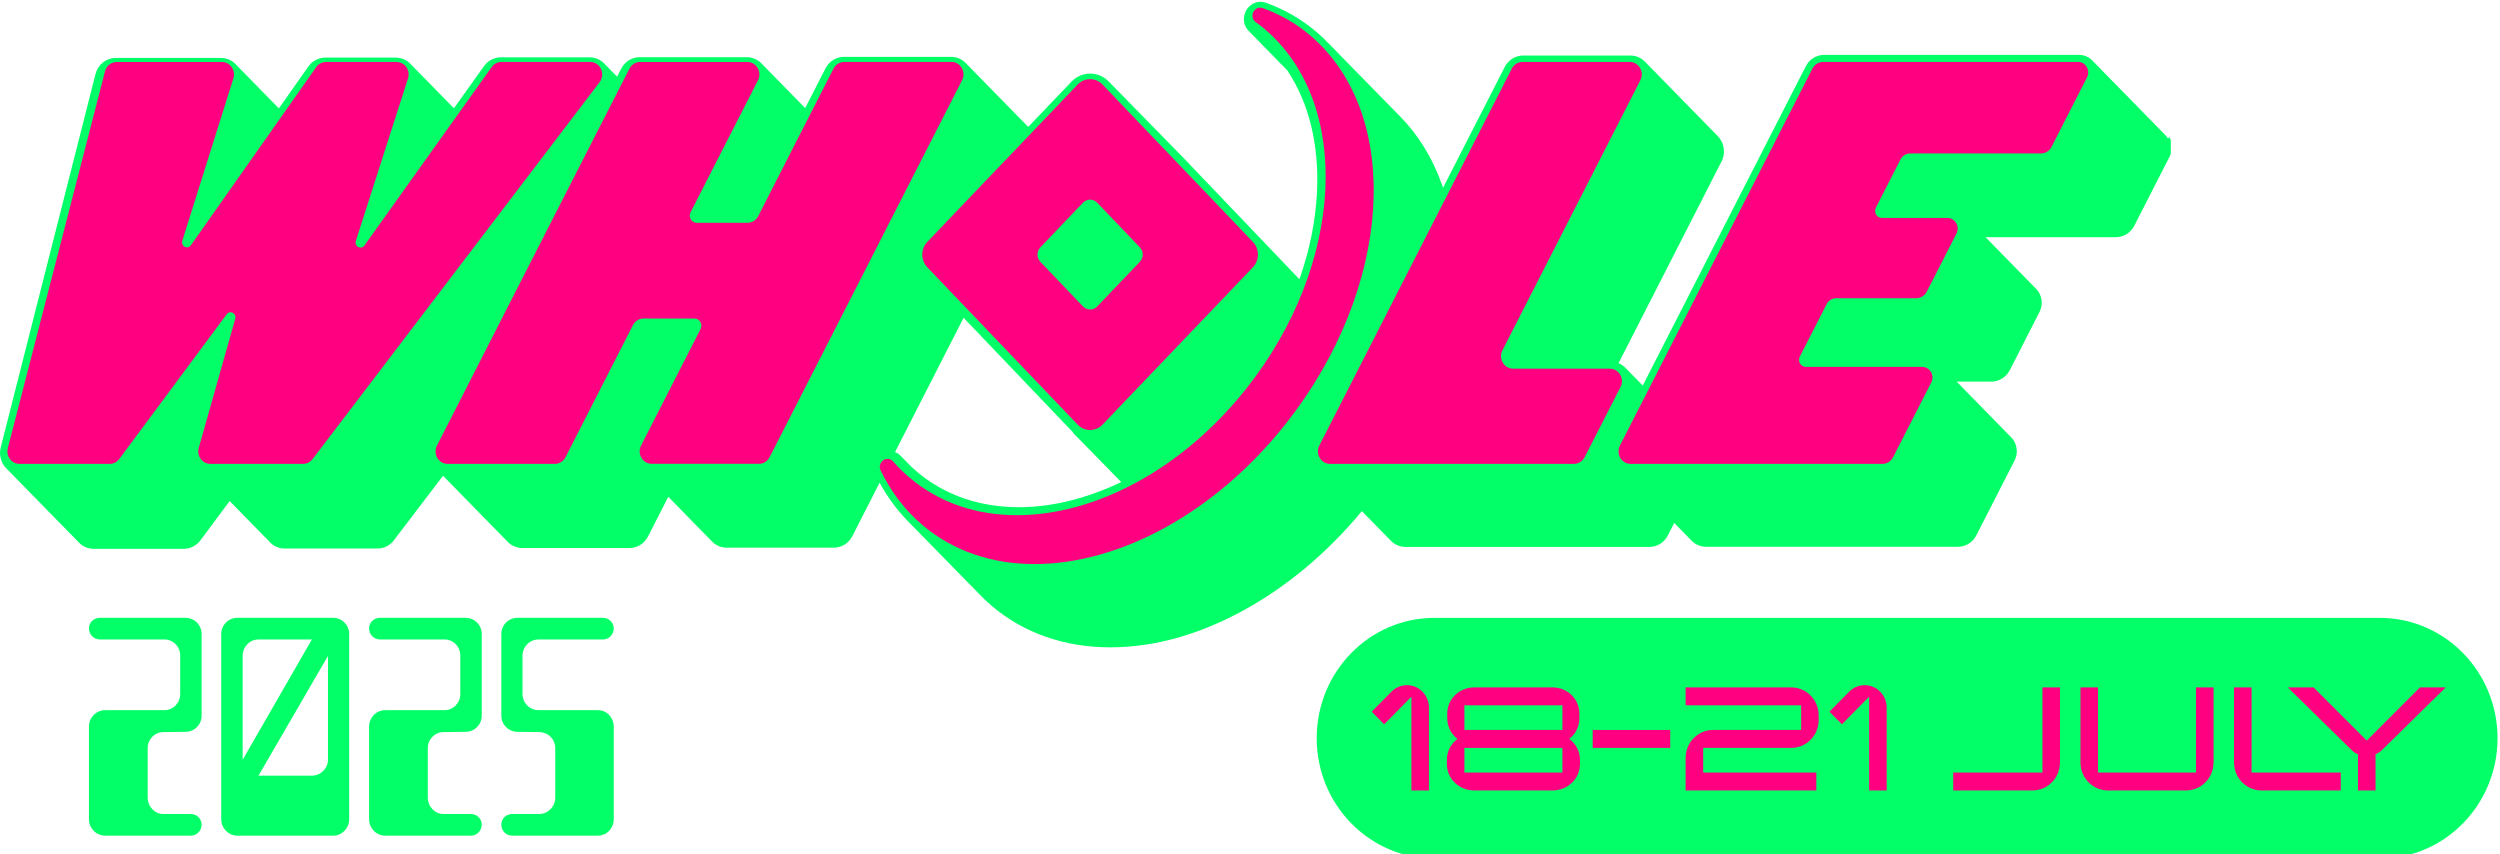 <svg xmlns="http://www.w3.org/2000/svg" width="281" height="96" viewBox="0 0 281 96" fill="none"><g clip-path="url(#clip0_365_14935)"><path d="M280.723 82.975V82.972C280.723 75.502 274.794 69.447 267.48 69.447H161.242C153.928 69.447 147.998 75.502 147.998 82.972V82.975C147.998 90.445 153.928 96.501 161.242 96.501H267.48C274.794 96.501 280.723 90.445 280.723 82.975Z" fill="#03FF68"></path><path d="M160.613 88.845H158.64V78.311L155.578 81.416L154.181 79.99L156.401 77.745C156.854 77.283 157.469 77.011 158.146 77.011C159.502 77.011 160.613 78.143 160.613 79.531V88.849V88.845Z" fill="#FF0080"></path><path d="M177.585 85.89C177.585 87.526 176.207 88.849 174.503 88.849H165.709C164.005 88.849 162.628 87.526 162.628 85.89V85.385C162.628 84.441 163.1 83.581 163.819 83.056C163.119 82.51 162.669 81.672 162.669 80.728V80.223C162.669 78.587 164.005 77.264 165.709 77.264H174.503C176.207 77.264 177.525 78.587 177.525 80.223V80.728C177.525 81.672 177.094 82.51 176.375 83.056C177.116 83.581 177.588 84.441 177.588 85.385V85.89H177.585ZM175.612 82.047V79.279H164.598V82.047H175.612ZM175.612 86.834V84.066H164.598V86.834H175.612Z" fill="#FF0080"></path><path d="M187.732 84.063H179.02V82.048H187.732V84.063Z" fill="#FF0080"></path><path d="M204.421 80.915C204.421 82.656 203.043 84.062 201.339 84.062H191.437V86.831H204.155V88.846H189.464V85.194C189.464 83.454 190.841 82.047 192.545 82.047H202.448V79.279H189.464V77.264H201.339C203.043 77.264 204.421 78.671 204.421 80.411V80.915Z" fill="#FF0080"></path><path d="M212.063 88.845H210.09V78.311L207.028 81.416L205.631 79.99L207.851 77.745C208.304 77.283 208.919 77.011 209.596 77.011C210.952 77.011 212.063 78.143 212.063 79.531V88.849V88.845Z" fill="#FF0080"></path><path d="M231.542 85.699C231.542 87.439 230.164 88.846 228.461 88.846H219.543V86.831H229.569V77.264H231.542V85.699Z" fill="#FF0080"></path><path d="M248.801 85.699C248.801 87.439 247.424 88.846 245.72 88.846H236.926C235.222 88.846 233.844 87.439 233.844 85.699V77.264H235.817V86.831H246.832V77.264H248.804V85.699H248.801Z" fill="#FF0080"></path><path d="M263.103 88.846H254.185C252.482 88.846 251.104 87.439 251.104 85.699V77.264H253.077V86.831H263.103V88.846Z" fill="#FF0080"></path><path d="M274.899 77.264L267.789 84.25C267.564 84.48 267.295 84.67 267.01 84.774V88.846H265.037V84.774C264.749 84.67 264.483 84.48 264.258 84.25L257.148 77.264H260.046L266.025 83.244L272.004 77.264H274.902H274.899Z" fill="#FF0080"></path></g><g clip-path="url(#clip1_365_14935)"><path d="M243.69 15.586C243.576 15.389 243.435 15.219 243.275 15.072C243.224 15.011 243.168 14.954 243.109 14.901C243.057 14.841 243.001 14.784 242.942 14.731C242.89 14.671 242.835 14.614 242.775 14.561C242.723 14.5 242.668 14.444 242.609 14.391C242.557 14.33 242.501 14.273 242.442 14.22C242.39 14.16 242.334 14.103 242.275 14.05C242.223 13.989 242.168 13.933 242.108 13.88C242.057 13.819 242.001 13.762 241.942 13.71C241.89 13.649 241.834 13.592 241.775 13.539C241.723 13.479 241.668 13.422 241.608 13.369C241.556 13.309 241.501 13.252 241.442 13.199C241.39 13.138 241.334 13.082 241.275 13.028C241.223 12.968 241.167 12.911 241.108 12.858C241.056 12.798 241.001 12.741 240.941 12.688C240.89 12.627 240.834 12.571 240.775 12.518C240.723 12.457 240.667 12.4 240.608 12.347C240.556 12.287 240.501 12.23 240.441 12.177C240.389 12.117 240.334 12.06 240.275 12.007C240.223 11.946 240.167 11.89 240.108 11.837C240.056 11.776 240 11.719 239.941 11.666C239.889 11.606 239.834 11.549 239.774 11.496C239.723 11.436 239.667 11.379 239.608 11.326C239.556 11.265 239.5 11.209 239.441 11.156C239.389 11.095 239.334 11.038 239.274 10.985C239.222 10.925 239.167 10.868 239.108 10.815C239.056 10.755 239 10.698 238.941 10.645C238.889 10.584 238.833 10.527 238.774 10.475C238.722 10.414 238.667 10.357 238.607 10.304C238.556 10.244 238.5 10.187 238.441 10.134C238.389 10.073 238.333 10.017 238.274 9.964C238.222 9.903 238.167 9.847 238.107 9.794C238.055 9.733 238 9.676 237.941 9.623C237.889 9.563 237.833 9.506 237.774 9.453C237.722 9.392 237.666 9.336 237.607 9.283C237.555 9.222 237.5 9.165 237.44 9.112C237.389 9.052 237.333 8.995 237.274 8.942C237.222 8.882 237.166 8.825 237.107 8.772C237.055 8.711 237 8.655 236.94 8.602C236.888 8.541 236.833 8.484 236.774 8.431C236.722 8.371 236.666 8.314 236.607 8.261C236.555 8.201 236.499 8.144 236.44 8.091C236.388 8.03 236.333 7.974 236.273 7.921C236.222 7.86 236.166 7.803 236.107 7.75C236.055 7.69 235.999 7.633 235.94 7.58C235.888 7.52 235.833 7.463 235.773 7.41C235.721 7.349 235.666 7.293 235.607 7.24C235.555 7.179 235.499 7.122 235.44 7.069C235.388 7.009 235.333 6.952 235.273 6.899C234.869 6.438 234.303 6.165 233.684 6.165H205.043C204.168 6.165 203.372 6.661 202.964 7.463L184.645 43.335C184.645 43.335 184.645 43.335 184.641 43.331C184.589 43.27 184.533 43.214 184.474 43.161C184.422 43.1 184.367 43.044 184.307 42.99C184.256 42.93 184.2 42.873 184.141 42.82C184.089 42.76 184.033 42.703 183.974 42.65C183.922 42.59 183.867 42.533 183.807 42.48C183.755 42.419 183.7 42.362 183.641 42.309C183.589 42.249 183.533 42.192 183.474 42.139C183.422 42.079 183.366 42.022 183.307 41.969C183.255 41.908 183.2 41.852 183.14 41.799C183.089 41.738 183.033 41.681 182.974 41.629C182.922 41.568 182.866 41.511 182.807 41.458C182.563 41.174 182.259 40.959 181.922 40.823L193.499 18.155C193.888 17.395 193.862 16.498 193.432 15.764C193.31 15.556 193.165 15.374 192.999 15.215C192.947 15.155 192.891 15.098 192.832 15.045C192.78 14.985 192.725 14.928 192.665 14.875C192.613 14.814 192.558 14.758 192.499 14.705C192.447 14.644 192.391 14.587 192.332 14.534C192.28 14.474 192.224 14.417 192.165 14.364C192.113 14.303 192.058 14.247 191.998 14.194C191.947 14.133 191.891 14.076 191.832 14.024C191.78 13.963 191.724 13.906 191.665 13.853C191.613 13.793 191.558 13.736 191.498 13.683C191.446 13.623 191.391 13.566 191.332 13.513C191.28 13.452 191.224 13.396 191.165 13.342C191.113 13.282 191.057 13.225 190.998 13.172C190.946 13.112 190.891 13.055 190.831 13.002C190.78 12.941 190.724 12.885 190.665 12.832C190.613 12.771 190.557 12.714 190.498 12.662C190.446 12.601 190.391 12.544 190.331 12.491C190.279 12.431 190.224 12.374 190.165 12.321C190.113 12.26 190.057 12.204 189.998 12.151C189.946 12.09 189.89 12.033 189.831 11.98C189.779 11.92 189.724 11.863 189.664 11.81C189.613 11.75 189.557 11.693 189.498 11.64C189.446 11.579 189.39 11.523 189.331 11.47C189.279 11.409 189.224 11.352 189.164 11.299C189.112 11.239 189.057 11.182 188.998 11.129C188.946 11.069 188.89 11.012 188.831 10.959C188.779 10.898 188.723 10.842 188.664 10.789C188.612 10.728 188.557 10.671 188.497 10.618C188.446 10.558 188.39 10.501 188.331 10.448C188.279 10.388 188.223 10.331 188.164 10.278C188.112 10.217 188.057 10.161 187.997 10.108C187.946 10.047 187.89 9.99 187.831 9.937C187.779 9.877 187.723 9.82 187.664 9.767C187.612 9.707 187.557 9.65 187.497 9.597C187.445 9.536 187.39 9.479 187.331 9.427C187.279 9.366 187.223 9.309 187.164 9.256C187.112 9.196 187.056 9.139 186.997 9.086C186.945 9.025 186.89 8.969 186.83 8.916C186.779 8.855 186.723 8.798 186.664 8.745C186.612 8.685 186.556 8.628 186.497 8.575C186.445 8.515 186.39 8.458 186.33 8.405C186.278 8.344 186.223 8.288 186.164 8.235C186.112 8.174 186.056 8.117 185.997 8.064C185.945 8.004 185.889 7.947 185.83 7.894C185.778 7.834 185.723 7.777 185.663 7.724C185.612 7.663 185.556 7.607 185.497 7.554C185.445 7.493 185.389 7.436 185.33 7.383C185.278 7.323 185.223 7.266 185.163 7.213C185.111 7.153 185.056 7.096 184.997 7.043C184.556 6.536 183.93 6.241 183.252 6.241H171.204C170.33 6.241 169.533 6.736 169.126 7.539L162.198 21.103C162.161 20.989 162.124 20.876 162.083 20.762C161.027 17.788 159.464 15.23 157.422 13.138C157.367 13.082 157.311 13.025 157.256 12.968C157.2 12.911 157.145 12.854 157.089 12.798C157.033 12.741 156.978 12.684 156.922 12.627C156.867 12.571 156.811 12.514 156.756 12.457C156.7 12.4 156.644 12.344 156.589 12.287C156.533 12.23 156.478 12.173 156.422 12.117C156.367 12.06 156.311 12.003 156.255 11.946C156.2 11.89 156.144 11.833 156.089 11.776C156.033 11.719 155.978 11.663 155.922 11.606C155.866 11.549 155.811 11.492 155.755 11.436C155.7 11.379 155.644 11.322 155.589 11.265C155.533 11.209 155.477 11.152 155.422 11.095C155.366 11.038 155.311 10.982 155.255 10.925C155.2 10.868 155.144 10.811 155.088 10.755C155.033 10.698 154.977 10.641 154.922 10.584C154.866 10.527 154.811 10.471 154.755 10.414C154.699 10.357 154.644 10.3 154.588 10.244C154.533 10.187 154.477 10.13 154.422 10.073C154.366 10.017 154.31 9.96 154.255 9.903C154.199 9.847 154.144 9.79 154.088 9.733C154.033 9.676 153.977 9.619 153.921 9.563C153.866 9.506 153.81 9.449 153.755 9.392C153.699 9.336 153.644 9.279 153.588 9.222C153.532 9.165 153.477 9.109 153.421 9.052C153.366 8.995 153.31 8.938 153.255 8.882C153.199 8.825 153.143 8.768 153.088 8.711C153.032 8.655 152.977 8.598 152.921 8.541C152.866 8.484 152.81 8.428 152.754 8.371C152.699 8.314 152.643 8.257 152.588 8.201C152.532 8.144 152.477 8.087 152.421 8.03C152.365 7.974 152.31 7.917 152.254 7.86C152.199 7.803 152.143 7.747 152.088 7.69C152.032 7.633 151.976 7.576 151.921 7.52C151.865 7.463 151.81 7.406 151.754 7.349C151.699 7.293 151.643 7.236 151.587 7.179C151.532 7.122 151.476 7.066 151.421 7.009C151.365 6.952 151.31 6.895 151.254 6.839C151.198 6.782 151.143 6.725 151.087 6.668C151.032 6.612 150.976 6.555 150.921 6.498C150.865 6.441 150.809 6.385 150.754 6.328C150.698 6.271 150.643 6.214 150.587 6.158C150.532 6.101 150.476 6.044 150.42 5.987C150.365 5.931 150.309 5.874 150.254 5.817C150.198 5.76 150.143 5.704 150.087 5.647C150.031 5.59 149.976 5.533 149.92 5.476C149.865 5.42 149.809 5.363 149.754 5.306C149.698 5.249 149.642 5.193 149.587 5.136C149.531 5.079 149.476 5.022 149.42 4.966C148.942 4.462 148.435 3.982 147.901 3.532C146.264 2.147 144.382 1.065 142.307 0.316C142.1 0.24 141.885 0.202 141.674 0.202C140.862 0.202 140.147 0.755 139.899 1.579C139.68 2.306 139.888 3.059 140.429 3.554C140.481 3.615 140.536 3.672 140.596 3.725C140.647 3.785 140.703 3.842 140.762 3.895C140.814 3.955 140.87 4.012 140.929 4.065C140.981 4.126 141.036 4.183 141.096 4.235C141.148 4.296 141.203 4.353 141.262 4.406C141.314 4.466 141.37 4.523 141.429 4.576C141.481 4.637 141.537 4.693 141.596 4.746C141.648 4.807 141.703 4.864 141.763 4.917C141.814 4.977 141.87 5.034 141.929 5.087C141.981 5.147 142.037 5.204 142.096 5.257C142.148 5.318 142.203 5.374 142.263 5.427C142.315 5.488 142.37 5.545 142.429 5.598C142.481 5.658 142.537 5.715 142.596 5.768C142.648 5.828 142.704 5.885 142.763 5.938C142.815 5.999 142.87 6.055 142.93 6.108C142.981 6.169 143.037 6.226 143.096 6.279C143.148 6.339 143.204 6.396 143.263 6.449C143.315 6.509 143.37 6.566 143.43 6.619C143.482 6.68 143.537 6.736 143.596 6.789C143.648 6.85 143.704 6.907 143.763 6.96C143.815 7.02 143.871 7.077 143.93 7.13C143.982 7.19 144.037 7.247 144.097 7.3C144.148 7.361 144.204 7.417 144.263 7.47C144.315 7.531 144.371 7.588 144.43 7.641C144.482 7.701 144.537 7.758 144.597 7.811C144.626 7.845 144.656 7.875 144.686 7.906C147.127 11.564 148.298 16.297 148.027 21.659C147.864 24.886 147.19 28.166 146.053 31.386L132.808 17.523C132.808 17.523 132.793 17.512 132.786 17.504L132.642 17.353C132.642 17.353 132.627 17.342 132.619 17.334L132.475 17.183C132.475 17.183 132.46 17.172 132.453 17.164L132.308 17.013C132.308 17.013 132.293 17.001 132.286 16.994L132.141 16.842C132.141 16.842 132.127 16.831 132.119 16.823L131.975 16.672C131.975 16.672 131.96 16.661 131.952 16.653L131.808 16.502C131.808 16.502 131.793 16.49 131.786 16.483L131.641 16.331C131.641 16.331 131.626 16.32 131.619 16.313L131.475 16.161C131.475 16.161 131.46 16.15 131.452 16.142L131.308 15.991C131.308 15.991 131.293 15.98 131.286 15.972L131.141 15.821C131.141 15.821 131.126 15.809 131.119 15.802L130.974 15.65C130.974 15.65 130.96 15.639 130.952 15.632L130.808 15.48C130.808 15.48 130.793 15.469 130.785 15.461L130.641 15.31C130.641 15.31 130.626 15.299 130.619 15.291L130.474 15.14C130.474 15.14 130.459 15.128 130.452 15.121L130.308 14.97C130.308 14.97 130.293 14.958 130.285 14.95L130.141 14.799C130.141 14.799 130.126 14.788 130.119 14.78L129.974 14.629C129.974 14.629 129.959 14.618 129.952 14.61L129.807 14.459C129.807 14.459 129.793 14.447 129.785 14.44L129.641 14.288C129.641 14.288 129.626 14.277 129.618 14.27L129.474 14.118C129.474 14.118 129.459 14.107 129.452 14.099L129.307 13.948C129.307 13.948 129.292 13.937 129.285 13.929L129.141 13.778C129.141 13.778 129.126 13.766 129.118 13.759L128.974 13.607C128.974 13.607 128.959 13.596 128.952 13.588L128.807 13.437C128.807 13.437 128.792 13.426 128.785 13.418L128.64 13.267C128.64 13.267 128.626 13.255 128.618 13.248L128.474 13.097C128.474 13.097 128.459 13.085 128.452 13.078L128.307 12.926C128.307 12.926 128.292 12.915 128.285 12.907L128.14 12.756C128.14 12.756 128.125 12.745 128.118 12.737L127.974 12.586C127.974 12.586 127.959 12.575 127.951 12.567L127.807 12.415C127.807 12.415 127.792 12.404 127.785 12.397L127.64 12.245C127.64 12.245 127.625 12.234 127.618 12.226L127.473 12.075C127.473 12.075 127.459 12.064 127.451 12.056L127.307 11.905C127.307 11.905 127.292 11.893 127.285 11.886L127.14 11.735C127.14 11.735 127.125 11.723 127.118 11.716L126.973 11.564C126.973 11.564 126.959 11.553 126.951 11.545L126.807 11.394C126.807 11.394 126.792 11.383 126.784 11.375L126.64 11.224C126.64 11.224 126.625 11.212 126.618 11.205L126.473 11.053C126.473 11.053 126.458 11.042 126.451 11.034L126.306 10.883C126.306 10.883 126.292 10.872 126.284 10.864L126.14 10.713C126.14 10.713 126.125 10.702 126.118 10.694L125.973 10.543C125.973 10.543 125.958 10.531 125.951 10.524L125.806 10.372C125.806 10.372 125.792 10.361 125.784 10.354L125.64 10.202C125.64 10.202 125.625 10.191 125.617 10.183L125.473 10.032C125.473 10.032 125.458 10.021 125.451 10.013L125.306 9.862C125.306 9.862 125.291 9.85 125.284 9.843L125.139 9.691C125.139 9.691 125.125 9.68 125.117 9.672L124.973 9.521C124.973 9.521 124.958 9.51 124.951 9.502L124.806 9.351C124.806 9.351 124.791 9.34 124.784 9.332L124.639 9.181C124.08 8.594 123.332 8.273 122.535 8.273C121.739 8.273 120.99 8.594 120.431 9.181L115.578 14.262C115.548 14.232 115.518 14.201 115.489 14.175C115.437 14.114 115.381 14.058 115.322 14.005C115.27 13.944 115.215 13.887 115.155 13.834C115.103 13.774 115.048 13.717 114.989 13.664C114.937 13.604 114.881 13.547 114.822 13.494C114.77 13.433 114.714 13.377 114.655 13.324C114.603 13.263 114.548 13.206 114.488 13.153C114.437 13.093 114.381 13.036 114.322 12.983C114.27 12.922 114.214 12.866 114.155 12.813C114.103 12.752 114.048 12.695 113.988 12.643C113.936 12.582 113.881 12.525 113.822 12.472C113.77 12.412 113.714 12.355 113.655 12.302C113.603 12.242 113.547 12.185 113.488 12.132C113.436 12.071 113.381 12.014 113.321 11.961C113.27 11.901 113.214 11.844 113.155 11.791C113.103 11.731 113.047 11.674 112.988 11.621C112.936 11.56 112.881 11.504 112.821 11.451C112.769 11.39 112.714 11.333 112.655 11.28C112.603 11.22 112.547 11.163 112.488 11.11C112.436 11.05 112.38 10.993 112.321 10.94C112.269 10.879 112.214 10.823 112.154 10.77C112.103 10.709 112.047 10.652 111.988 10.599C111.936 10.539 111.88 10.482 111.821 10.429C111.769 10.369 111.714 10.312 111.654 10.259C111.602 10.198 111.547 10.142 111.488 10.089C111.436 10.028 111.38 9.971 111.321 9.918C111.269 9.858 111.213 9.801 111.154 9.748C111.102 9.688 111.047 9.631 110.987 9.578C110.936 9.517 110.88 9.461 110.821 9.408C110.769 9.347 110.713 9.29 110.654 9.237C110.602 9.177 110.547 9.12 110.487 9.067C110.435 9.007 110.38 8.95 110.321 8.897C110.269 8.836 110.213 8.78 110.154 8.727C110.102 8.666 110.046 8.609 109.987 8.556C109.935 8.496 109.88 8.439 109.82 8.386C109.769 8.326 109.713 8.269 109.654 8.216C109.602 8.155 109.546 8.098 109.487 8.046C109.435 7.985 109.38 7.928 109.32 7.875C109.268 7.815 109.213 7.758 109.154 7.705C109.102 7.644 109.046 7.588 108.987 7.535C108.935 7.474 108.88 7.417 108.82 7.364C108.768 7.304 108.713 7.247 108.654 7.194C108.213 6.687 107.587 6.392 106.909 6.392H94.861C93.987 6.392 93.19 6.888 92.782 7.69L90.504 12.151C90.456 12.098 90.408 12.049 90.356 11.999C90.304 11.939 90.249 11.882 90.189 11.829C90.137 11.769 90.082 11.712 90.022 11.659C89.971 11.598 89.915 11.541 89.856 11.489C89.804 11.428 89.748 11.371 89.689 11.318C89.637 11.258 89.582 11.201 89.522 11.148C89.471 11.088 89.415 11.031 89.356 10.978C89.304 10.917 89.248 10.861 89.189 10.807C89.137 10.747 89.082 10.69 89.022 10.637C88.97 10.577 88.915 10.52 88.856 10.467C88.804 10.406 88.748 10.35 88.689 10.297C88.637 10.236 88.581 10.18 88.522 10.127C88.47 10.066 88.415 10.009 88.355 9.956C88.303 9.896 88.248 9.839 88.189 9.786C88.137 9.725 88.081 9.669 88.022 9.616C87.97 9.555 87.915 9.498 87.855 9.445C87.803 9.385 87.748 9.328 87.689 9.275C87.637 9.215 87.581 9.158 87.522 9.105C87.47 9.044 87.414 8.988 87.355 8.935C87.303 8.874 87.248 8.817 87.188 8.764C87.136 8.704 87.081 8.647 87.022 8.594C86.97 8.534 86.914 8.477 86.855 8.424C86.803 8.363 86.748 8.307 86.688 8.254C86.636 8.193 86.581 8.136 86.522 8.083C86.47 8.023 86.414 7.966 86.355 7.913C86.303 7.853 86.247 7.796 86.188 7.743C86.136 7.682 86.081 7.626 86.021 7.573C85.97 7.512 85.914 7.455 85.855 7.402C85.803 7.342 85.747 7.285 85.688 7.232C85.247 6.725 84.621 6.43 83.943 6.43H71.895C71.021 6.43 70.225 6.926 69.817 7.728L69.361 8.617C69.361 8.617 69.354 8.609 69.35 8.605C69.298 8.545 69.243 8.488 69.183 8.435C69.132 8.375 69.076 8.318 69.017 8.265C68.965 8.204 68.909 8.148 68.85 8.095C68.798 8.034 68.743 7.977 68.683 7.924C68.632 7.864 68.576 7.807 68.517 7.754C68.465 7.694 68.409 7.637 68.35 7.584C68.298 7.523 68.243 7.467 68.183 7.414C68.131 7.353 68.076 7.296 68.016 7.243C67.579 6.736 66.95 6.441 66.268 6.441H56.298C55.554 6.441 54.846 6.812 54.405 7.429L51.023 12.17C50.986 12.132 50.949 12.094 50.908 12.056C50.856 11.996 50.801 11.939 50.741 11.886C50.69 11.825 50.634 11.769 50.575 11.716C50.523 11.655 50.467 11.598 50.408 11.545C50.356 11.485 50.301 11.428 50.241 11.375C50.189 11.315 50.134 11.258 50.075 11.205C50.023 11.144 49.967 11.088 49.908 11.034C49.856 10.974 49.8 10.917 49.741 10.864C49.689 10.804 49.634 10.747 49.575 10.694C49.523 10.633 49.467 10.577 49.408 10.524C49.356 10.463 49.3 10.406 49.241 10.354C49.189 10.293 49.134 10.236 49.074 10.183C49.023 10.123 48.967 10.066 48.908 10.013C48.856 9.952 48.8 9.896 48.741 9.843C48.689 9.782 48.633 9.725 48.574 9.672C48.522 9.612 48.467 9.555 48.407 9.502C48.356 9.442 48.3 9.385 48.241 9.332C48.189 9.271 48.133 9.215 48.074 9.162C48.022 9.101 47.967 9.044 47.907 8.991C47.855 8.931 47.8 8.874 47.741 8.821C47.689 8.761 47.633 8.704 47.574 8.651C47.522 8.59 47.467 8.534 47.407 8.481C47.355 8.42 47.3 8.363 47.24 8.31C47.189 8.25 47.133 8.193 47.074 8.14C47.022 8.08 46.966 8.023 46.907 7.97C46.855 7.909 46.8 7.853 46.74 7.8C46.688 7.739 46.633 7.682 46.574 7.629C46.522 7.569 46.466 7.512 46.407 7.459C46.355 7.399 46.3 7.342 46.24 7.289C45.796 6.774 45.158 6.475 44.488 6.475H36.556C35.808 6.475 35.096 6.85 34.656 7.478L31.347 12.181C31.318 12.147 31.284 12.117 31.251 12.086C31.199 12.026 31.143 11.969 31.084 11.916C31.032 11.856 30.977 11.799 30.918 11.746C30.866 11.685 30.81 11.629 30.751 11.576C30.699 11.515 30.643 11.458 30.584 11.405C30.532 11.345 30.477 11.288 30.417 11.235C30.366 11.175 30.31 11.118 30.251 11.065C30.199 11.004 30.143 10.947 30.084 10.895C30.032 10.834 29.977 10.777 29.917 10.724C29.865 10.664 29.81 10.607 29.75 10.554C29.699 10.493 29.643 10.437 29.584 10.384C29.532 10.323 29.476 10.267 29.417 10.213C29.365 10.153 29.31 10.096 29.25 10.043C29.198 9.983 29.143 9.926 29.084 9.873C29.032 9.812 28.976 9.756 28.917 9.703C28.865 9.642 28.809 9.585 28.75 9.532C28.698 9.472 28.643 9.415 28.584 9.362C28.532 9.302 28.476 9.245 28.417 9.192C28.365 9.131 28.309 9.075 28.25 9.022C28.198 8.961 28.143 8.904 28.083 8.851C28.032 8.791 27.976 8.734 27.917 8.681C27.865 8.621 27.809 8.564 27.75 8.511C27.698 8.45 27.642 8.394 27.583 8.341C27.531 8.28 27.476 8.223 27.417 8.17C27.365 8.11 27.309 8.053 27.25 8C27.198 7.94 27.142 7.883 27.083 7.83C27.031 7.769 26.976 7.713 26.916 7.66C26.865 7.599 26.809 7.542 26.75 7.489C26.698 7.429 26.642 7.372 26.583 7.319C26.138 6.805 25.516 6.513 24.834 6.513H13.005C11.942 6.513 11.008 7.255 10.734 8.318L0.083 50.282C-0.106 51.019 0.042 51.787 0.491 52.393C0.58 52.51 0.676 52.616 0.78 52.714C0.832 52.775 0.887 52.832 0.946 52.885C0.998 52.945 1.054 53.002 1.113 53.055C1.165 53.115 1.221 53.172 1.28 53.225C1.332 53.286 1.387 53.342 1.447 53.395C1.498 53.456 1.554 53.513 1.613 53.566C1.665 53.626 1.721 53.683 1.78 53.736C1.832 53.796 1.887 53.853 1.947 53.906C1.999 53.967 2.054 54.023 2.113 54.076C2.165 54.137 2.221 54.194 2.28 54.247C2.332 54.307 2.388 54.364 2.447 54.417C2.499 54.477 2.554 54.534 2.614 54.587C2.665 54.648 2.721 54.705 2.78 54.757C2.832 54.818 2.888 54.875 2.947 54.928C2.999 54.988 3.054 55.045 3.114 55.098C3.166 55.158 3.221 55.215 3.28 55.268C3.332 55.329 3.388 55.386 3.447 55.438C3.499 55.499 3.554 55.556 3.614 55.609C3.666 55.669 3.721 55.726 3.78 55.779C3.832 55.84 3.888 55.896 3.947 55.949C3.999 56.01 4.055 56.066 4.114 56.12C4.166 56.18 4.221 56.237 4.281 56.29C4.332 56.35 4.388 56.407 4.447 56.46C4.499 56.521 4.555 56.577 4.614 56.63C4.666 56.691 4.721 56.748 4.781 56.801C4.833 56.861 4.888 56.918 4.947 56.971C4.999 57.031 5.055 57.088 5.114 57.141C5.166 57.202 5.222 57.258 5.281 57.311C5.333 57.372 5.388 57.429 5.448 57.482C5.499 57.542 5.555 57.599 5.614 57.652C5.666 57.712 5.722 57.769 5.781 57.822C5.833 57.883 5.888 57.939 5.948 57.992C6 58.053 6.055 58.11 6.114 58.163C6.166 58.223 6.222 58.28 6.281 58.333C6.333 58.393 6.389 58.45 6.448 58.503C6.5 58.564 6.555 58.62 6.615 58.673C6.666 58.734 6.722 58.791 6.781 58.844C6.833 58.904 6.889 58.961 6.948 59.014C7 59.075 7.055 59.131 7.115 59.184C7.167 59.245 7.222 59.301 7.281 59.355C7.333 59.415 7.389 59.472 7.448 59.525C7.5 59.585 7.556 59.642 7.615 59.695C7.667 59.755 7.722 59.812 7.782 59.865C7.833 59.926 7.889 59.983 7.948 60.035C8 60.096 8.056 60.153 8.115 60.206C8.167 60.266 8.222 60.323 8.282 60.376C8.334 60.437 8.389 60.493 8.448 60.546C8.5 60.607 8.556 60.664 8.615 60.717C8.667 60.777 8.723 60.834 8.782 60.887C9.226 61.398 9.849 61.689 10.523 61.689H20.659C21.385 61.689 22.082 61.333 22.526 60.739L25.809 56.32C25.846 56.358 25.883 56.392 25.92 56.426C25.972 56.486 26.027 56.543 26.087 56.596C26.138 56.657 26.194 56.714 26.253 56.767C26.305 56.827 26.361 56.884 26.42 56.937C26.472 56.997 26.527 57.054 26.587 57.107C26.639 57.168 26.694 57.224 26.753 57.277C26.805 57.338 26.861 57.395 26.92 57.447C26.972 57.508 27.028 57.565 27.087 57.618C27.139 57.678 27.194 57.735 27.253 57.788C27.305 57.849 27.361 57.905 27.42 57.958C27.472 58.019 27.528 58.076 27.587 58.129C27.639 58.189 27.694 58.246 27.754 58.299C27.806 58.359 27.861 58.416 27.92 58.469C27.972 58.53 28.028 58.586 28.087 58.639C28.139 58.7 28.195 58.757 28.254 58.81C28.306 58.87 28.361 58.927 28.421 58.98C28.472 59.04 28.528 59.097 28.587 59.15C28.639 59.211 28.695 59.267 28.754 59.32C28.806 59.381 28.861 59.438 28.921 59.491C28.973 59.551 29.028 59.608 29.087 59.661C29.139 59.721 29.195 59.778 29.254 59.831C29.306 59.892 29.361 59.949 29.421 60.002C29.473 60.062 29.528 60.119 29.587 60.172C29.639 60.232 29.695 60.289 29.754 60.342C29.806 60.403 29.862 60.459 29.921 60.512C29.973 60.573 30.028 60.63 30.088 60.682C30.14 60.743 30.195 60.8 30.254 60.853C30.699 61.364 31.321 61.655 31.999 61.655H42.424C43.151 61.655 43.825 61.318 44.273 60.728L49.797 53.475C49.849 53.535 49.904 53.592 49.963 53.645C50.015 53.706 50.071 53.762 50.13 53.815C50.182 53.876 50.238 53.933 50.297 53.986C50.349 54.046 50.404 54.103 50.464 54.156C50.516 54.216 50.571 54.273 50.63 54.326C50.682 54.387 50.738 54.443 50.797 54.496C50.849 54.557 50.904 54.614 50.964 54.667C51.016 54.727 51.071 54.784 51.13 54.837C51.182 54.897 51.238 54.954 51.297 55.007C51.349 55.068 51.405 55.124 51.464 55.177C51.516 55.238 51.571 55.295 51.631 55.348C51.682 55.408 51.738 55.465 51.797 55.518C51.849 55.578 51.905 55.635 51.964 55.688C52.016 55.749 52.071 55.806 52.131 55.858C52.183 55.919 52.238 55.976 52.297 56.029C52.349 56.089 52.405 56.146 52.464 56.199C52.516 56.26 52.572 56.316 52.631 56.369C52.683 56.43 52.738 56.486 52.798 56.539C52.849 56.6 52.905 56.657 52.964 56.71C53.016 56.77 53.072 56.827 53.131 56.88C53.183 56.941 53.238 56.997 53.298 57.05C53.35 57.111 53.405 57.168 53.464 57.221C53.516 57.281 53.572 57.338 53.631 57.391C53.683 57.451 53.739 57.508 53.798 57.561C53.85 57.622 53.905 57.678 53.965 57.731C54.016 57.792 54.072 57.849 54.131 57.902C54.183 57.962 54.239 58.019 54.298 58.072C54.35 58.132 54.405 58.189 54.465 58.242C54.517 58.303 54.572 58.359 54.631 58.412C54.683 58.473 54.739 58.53 54.798 58.583C54.85 58.643 54.906 58.7 54.965 58.753C55.017 58.813 55.072 58.87 55.132 58.923C55.183 58.984 55.239 59.04 55.298 59.093C55.35 59.154 55.406 59.211 55.465 59.264C55.517 59.324 55.572 59.381 55.632 59.434C55.684 59.495 55.739 59.551 55.798 59.604C55.85 59.665 55.906 59.721 55.965 59.774C56.017 59.835 56.072 59.892 56.132 59.945C56.184 60.005 56.239 60.062 56.298 60.115C56.35 60.175 56.406 60.232 56.465 60.285C56.517 60.346 56.573 60.403 56.632 60.456C56.684 60.516 56.739 60.573 56.799 60.626C56.85 60.686 56.906 60.743 56.965 60.796C57.406 61.303 58.032 61.598 58.71 61.598H70.758C71.632 61.598 72.429 61.102 72.836 60.3L75.115 55.84C75.163 55.892 75.211 55.942 75.263 55.991C75.315 56.051 75.37 56.108 75.43 56.161C75.481 56.222 75.537 56.278 75.596 56.331C75.648 56.392 75.704 56.449 75.763 56.502C75.815 56.562 75.871 56.619 75.93 56.672C75.982 56.732 76.037 56.789 76.097 56.842C76.148 56.903 76.204 56.959 76.263 57.012C76.315 57.073 76.371 57.13 76.43 57.183C76.482 57.243 76.537 57.3 76.597 57.353C76.648 57.413 76.704 57.47 76.763 57.523C76.815 57.584 76.871 57.641 76.93 57.694C76.982 57.754 77.037 57.811 77.097 57.864C77.149 57.924 77.204 57.981 77.263 58.034C77.315 58.094 77.371 58.151 77.43 58.204C77.482 58.265 77.538 58.322 77.597 58.374C77.649 58.435 77.704 58.492 77.764 58.545C77.816 58.605 77.871 58.662 77.93 58.715C77.982 58.776 78.038 58.832 78.097 58.885C78.149 58.946 78.204 59.003 78.264 59.056C78.316 59.116 78.371 59.173 78.43 59.226C78.482 59.286 78.538 59.343 78.597 59.396C78.649 59.457 78.705 59.513 78.764 59.566C78.816 59.627 78.871 59.684 78.931 59.737C78.983 59.797 79.038 59.854 79.097 59.907C79.149 59.967 79.205 60.024 79.264 60.077C79.316 60.138 79.371 60.194 79.431 60.247C79.483 60.308 79.538 60.365 79.597 60.418C79.649 60.478 79.705 60.535 79.764 60.588C79.816 60.648 79.872 60.705 79.931 60.758C80.372 61.265 80.998 61.56 81.676 61.56H93.724C94.598 61.56 95.394 61.065 95.802 60.263L98.866 54.258C99.74 55.855 100.792 57.289 102.011 58.545C102.067 58.602 102.122 58.658 102.178 58.715C102.233 58.772 102.289 58.828 102.344 58.885C102.4 58.942 102.456 58.999 102.511 59.056C102.567 59.112 102.622 59.169 102.678 59.226C102.733 59.283 102.789 59.339 102.845 59.396C102.9 59.453 102.956 59.51 103.011 59.566C103.067 59.623 103.122 59.68 103.178 59.737C103.234 59.793 103.289 59.85 103.345 59.907C103.4 59.964 103.456 60.02 103.511 60.077C103.567 60.134 103.623 60.191 103.678 60.247C103.734 60.304 103.789 60.361 103.845 60.418C103.9 60.474 103.956 60.531 104.012 60.588C104.067 60.645 104.123 60.701 104.178 60.758C104.234 60.815 104.289 60.872 104.345 60.928C104.4 60.985 104.456 61.042 104.512 61.099C104.567 61.155 104.623 61.212 104.678 61.269C104.734 61.326 104.789 61.383 104.845 61.439C104.901 61.496 104.956 61.553 105.012 61.609C105.067 61.666 105.123 61.723 105.178 61.78C105.234 61.837 105.29 61.893 105.345 61.95C105.401 62.007 105.456 62.063 105.512 62.12C105.567 62.177 105.623 62.234 105.679 62.291C105.734 62.347 105.79 62.404 105.845 62.461C105.901 62.517 105.956 62.574 106.012 62.631C106.068 62.688 106.123 62.745 106.179 62.801C106.234 62.858 106.29 62.915 106.345 62.971C106.401 63.028 106.457 63.085 106.512 63.142C106.568 63.199 106.623 63.255 106.679 63.312C106.734 63.369 106.79 63.426 106.846 63.482C106.901 63.539 106.957 63.596 107.012 63.653C107.068 63.709 107.123 63.766 107.179 63.823C107.235 63.88 107.29 63.936 107.346 63.993C107.401 64.05 107.457 64.107 107.512 64.163C107.568 64.22 107.624 64.277 107.679 64.334C107.735 64.39 107.79 64.447 107.846 64.504C107.901 64.561 107.957 64.617 108.013 64.674C108.068 64.731 108.124 64.788 108.179 64.844C108.235 64.901 108.29 64.958 108.346 65.015C108.402 65.071 108.457 65.128 108.513 65.185C108.568 65.242 108.624 65.298 108.679 65.355C108.735 65.412 108.791 65.469 108.846 65.525C108.902 65.582 108.957 65.639 109.013 65.696C109.068 65.752 109.124 65.809 109.18 65.866C109.235 65.923 109.291 65.98 109.346 66.036C109.402 66.093 109.457 66.15 109.513 66.207C109.569 66.263 109.624 66.32 109.68 66.377C109.735 66.433 109.791 66.49 109.846 66.547C109.902 66.604 109.958 66.66 110.013 66.717C110.487 67.217 110.987 67.693 111.514 68.136C115.085 71.159 119.664 72.76 124.754 72.76C129.844 72.76 134.85 71.303 139.866 68.552C144.711 65.892 149.257 62.067 153.073 57.451C153.121 57.504 153.173 57.557 153.225 57.606C153.277 57.667 153.332 57.724 153.392 57.777C153.444 57.837 153.499 57.894 153.558 57.947C153.61 58.008 153.666 58.064 153.725 58.117C153.777 58.178 153.833 58.234 153.892 58.288C153.944 58.348 153.999 58.405 154.058 58.458C154.11 58.518 154.166 58.575 154.225 58.628C154.277 58.689 154.333 58.745 154.392 58.798C154.444 58.859 154.499 58.916 154.559 58.968C154.61 59.029 154.666 59.086 154.725 59.139C154.777 59.199 154.833 59.256 154.892 59.309C154.944 59.37 154.999 59.426 155.059 59.479C155.111 59.54 155.166 59.597 155.225 59.65C155.277 59.71 155.333 59.767 155.392 59.82C155.444 59.88 155.5 59.937 155.559 59.99C155.611 60.051 155.666 60.107 155.726 60.16C155.777 60.221 155.833 60.278 155.892 60.331C155.944 60.391 156 60.448 156.059 60.501C156.111 60.561 156.166 60.618 156.226 60.671C156.667 61.178 157.293 61.473 157.971 61.473H185.393C186.267 61.473 187.064 60.978 187.471 60.175L188.183 58.779C188.183 58.779 188.183 58.779 188.186 58.783C188.238 58.844 188.294 58.9 188.353 58.953C188.405 59.014 188.46 59.071 188.52 59.124C188.572 59.184 188.627 59.241 188.686 59.294C188.738 59.355 188.794 59.411 188.853 59.464C188.905 59.525 188.961 59.581 189.02 59.634C189.072 59.695 189.127 59.752 189.187 59.805C189.238 59.865 189.294 59.922 189.353 59.975C189.405 60.035 189.461 60.092 189.52 60.145C189.572 60.206 189.627 60.263 189.687 60.316C189.739 60.376 189.794 60.433 189.853 60.486C189.905 60.546 189.961 60.603 190.02 60.656C190.461 61.163 191.087 61.458 191.765 61.458H220.069C220.943 61.458 221.74 60.962 222.147 60.16L226.438 51.761C226.793 51.065 226.771 50.247 226.378 49.574C226.263 49.377 226.123 49.207 225.963 49.059C225.911 48.999 225.856 48.942 225.797 48.889C225.745 48.829 225.689 48.772 225.63 48.719C225.578 48.658 225.522 48.602 225.463 48.549C225.411 48.488 225.356 48.431 225.296 48.378C225.245 48.318 225.189 48.261 225.13 48.208C225.078 48.148 225.022 48.091 224.963 48.038C224.911 47.977 224.856 47.92 224.796 47.868C224.744 47.807 224.689 47.75 224.63 47.697C224.578 47.637 224.522 47.58 224.463 47.527C224.411 47.467 224.355 47.41 224.296 47.357C224.244 47.296 224.189 47.239 224.129 47.187C224.078 47.126 224.022 47.069 223.963 47.016C223.911 46.956 223.855 46.899 223.796 46.846C223.744 46.785 223.689 46.729 223.629 46.676C223.577 46.615 223.522 46.558 223.463 46.505C223.411 46.445 223.355 46.388 223.296 46.335C223.244 46.275 223.188 46.218 223.129 46.165C223.077 46.104 223.022 46.048 222.962 45.995C222.911 45.934 222.855 45.877 222.796 45.824C222.744 45.764 222.688 45.707 222.629 45.654C222.577 45.594 222.522 45.537 222.462 45.484C222.41 45.423 222.355 45.367 222.296 45.314C222.244 45.253 222.188 45.196 222.129 45.143C222.077 45.083 222.021 45.026 221.962 44.973C221.91 44.913 221.855 44.856 221.795 44.803C221.744 44.742 221.688 44.686 221.629 44.633C221.577 44.572 221.521 44.515 221.462 44.462C221.41 44.402 221.355 44.345 221.295 44.292C221.243 44.231 221.188 44.175 221.129 44.122C221.077 44.061 221.021 44.005 220.962 43.952C220.91 43.891 220.854 43.834 220.795 43.781C220.743 43.721 220.688 43.664 220.629 43.611C220.577 43.55 220.521 43.494 220.462 43.441C220.41 43.38 220.354 43.324 220.295 43.27C220.243 43.21 220.188 43.153 220.128 43.1C220.076 43.04 220.021 42.983 219.962 42.93C219.951 42.919 219.939 42.904 219.928 42.892H223.829C224.704 42.892 225.5 42.397 225.908 41.594L229.238 35.068C229.594 34.372 229.572 33.554 229.179 32.881C229.064 32.684 228.923 32.514 228.764 32.366C228.712 32.306 228.657 32.249 228.597 32.196C228.545 32.136 228.49 32.079 228.431 32.026C228.379 31.965 228.323 31.909 228.264 31.855C228.212 31.795 228.156 31.738 228.097 31.685C228.045 31.625 227.99 31.568 227.93 31.515C227.879 31.454 227.823 31.398 227.764 31.345C227.712 31.284 227.656 31.227 227.597 31.174C227.545 31.114 227.49 31.057 227.43 31.004C227.378 30.944 227.323 30.887 227.264 30.834C227.212 30.773 227.156 30.717 227.097 30.664C227.045 30.603 226.989 30.546 226.93 30.493C226.878 30.433 226.823 30.376 226.764 30.323C226.712 30.263 226.656 30.206 226.597 30.153C226.545 30.092 226.489 30.036 226.43 29.983C226.378 29.922 226.323 29.865 226.263 29.812C226.211 29.752 226.156 29.695 226.097 29.642C226.045 29.582 225.989 29.525 225.93 29.472C225.878 29.411 225.823 29.355 225.763 29.302C225.711 29.241 225.656 29.184 225.597 29.131C225.545 29.071 225.489 29.014 225.43 28.961C225.378 28.901 225.322 28.844 225.263 28.791C225.211 28.73 225.156 28.674 225.096 28.621C225.045 28.56 224.989 28.503 224.93 28.45C224.878 28.39 224.822 28.333 224.763 28.28C224.711 28.22 224.656 28.163 224.596 28.11C224.544 28.049 224.489 27.992 224.43 27.939C224.378 27.879 224.322 27.822 224.263 27.769C224.211 27.709 224.155 27.652 224.096 27.599C224.044 27.538 223.989 27.482 223.929 27.429C223.878 27.368 223.822 27.311 223.763 27.259C223.711 27.198 223.655 27.141 223.596 27.088C223.544 27.028 223.489 26.971 223.429 26.918C223.377 26.857 223.322 26.801 223.263 26.748C223.237 26.717 223.214 26.691 223.188 26.661H237.822C238.696 26.661 239.493 26.165 239.9 25.363L243.883 17.565C244.239 16.869 244.216 16.052 243.824 15.378L243.69 15.586ZM120.59 48.632C120.59 48.632 120.605 48.643 120.612 48.651L120.757 48.802C120.757 48.802 120.772 48.813 120.779 48.821L120.924 48.972C120.924 48.972 120.938 48.984 120.946 48.991L121.09 49.143C121.09 49.143 121.105 49.154 121.112 49.161L121.257 49.313C121.257 49.313 121.272 49.324 121.279 49.332L121.424 49.483C121.424 49.483 121.438 49.495 121.446 49.502L121.59 49.653C121.59 49.653 121.605 49.665 121.613 49.672L121.757 49.824C121.757 49.824 121.772 49.835 121.779 49.843L121.924 49.994C121.924 49.994 121.939 50.005 121.946 50.013L122.091 50.164C122.091 50.164 122.105 50.175 122.113 50.183L122.257 50.334C122.257 50.334 122.272 50.346 122.279 50.353L122.424 50.505C122.424 50.505 122.439 50.516 122.446 50.524L122.591 50.675C122.591 50.675 122.605 50.686 122.613 50.694L122.757 50.845C122.757 50.845 122.772 50.857 122.78 50.864L122.924 51.016C122.924 51.016 122.939 51.027 122.946 51.034L123.091 51.186C123.091 51.186 123.106 51.197 123.113 51.205L123.257 51.356C123.257 51.356 123.272 51.367 123.28 51.375L123.424 51.526C123.424 51.526 123.439 51.538 123.446 51.545L123.591 51.697C123.591 51.697 123.606 51.708 123.613 51.715L123.758 51.867C123.758 51.867 123.772 51.878 123.78 51.886L123.924 52.037C123.924 52.037 123.939 52.048 123.947 52.056L124.091 52.207C124.091 52.207 124.106 52.219 124.113 52.226L124.258 52.378C124.258 52.378 124.273 52.389 124.28 52.397L124.424 52.548C124.424 52.548 124.439 52.559 124.447 52.567L124.591 52.718C124.591 52.718 124.606 52.729 124.613 52.737L124.758 52.888C124.758 52.888 124.773 52.9 124.78 52.907L124.925 53.059C124.925 53.059 124.939 53.07 124.947 53.078L125.091 53.229C125.091 53.229 125.106 53.24 125.114 53.248L125.258 53.399C125.258 53.399 125.273 53.41 125.28 53.418L125.425 53.569C125.425 53.569 125.44 53.581 125.447 53.588L125.591 53.74C125.591 53.74 125.606 53.751 125.614 53.759L125.758 53.91C125.758 53.91 125.773 53.921 125.78 53.929L125.925 54.08C125.925 54.08 125.94 54.092 125.947 54.099L126.025 54.182C122.172 56.036 118.219 57.009 114.503 57.009C110.098 57.009 106.142 55.631 103.067 53.025C102.845 52.835 102.626 52.635 102.411 52.434C102.389 52.412 102.367 52.389 102.344 52.366C102.337 52.359 102.333 52.355 102.326 52.347C102.278 52.294 102.23 52.241 102.178 52.196C102.17 52.188 102.167 52.185 102.159 52.177C102.111 52.124 102.063 52.071 102.011 52.026C102.004 52.018 102 52.014 101.992 52.007C101.944 51.954 101.896 51.901 101.844 51.855C101.837 51.848 101.833 51.844 101.826 51.837C101.778 51.783 101.729 51.731 101.678 51.685C101.67 51.678 101.666 51.674 101.659 51.666C101.611 51.613 101.563 51.56 101.511 51.515C101.503 51.507 101.5 51.504 101.492 51.496C101.444 51.443 101.396 51.39 101.344 51.345C101.337 51.337 101.333 51.333 101.326 51.326C101.118 51.091 100.874 50.917 100.603 50.811L108.309 35.722L120.612 48.602L120.59 48.632Z" fill="#03FF68"></path><path d="M66.331 6.961H56.361C55.931 6.961 55.524 7.173 55.268 7.532L40.961 27.593C40.842 27.756 40.687 27.828 40.527 27.828C40.19 27.828 39.86 27.498 39.997 27.078L45.862 8.811C46.155 7.903 45.499 6.965 44.573 6.965H36.641C36.208 6.965 35.8 7.181 35.544 7.544L21.459 27.563C21.34 27.729 21.181 27.801 21.026 27.801C20.689 27.801 20.362 27.472 20.492 27.056L26.234 8.807C26.52 7.899 25.868 6.969 24.945 6.969H13.116C12.501 6.969 11.964 7.396 11.805 8.009L0.879 50.374C0.65 51.267 1.298 52.141 2.191 52.141H12.327C12.749 52.141 13.146 51.936 13.405 51.592L25.479 35.327C25.597 35.168 25.753 35.099 25.905 35.099C26.238 35.099 26.557 35.417 26.442 35.83L22.341 50.34C22.085 51.24 22.737 52.137 23.645 52.137H34.07C34.485 52.137 34.877 51.94 35.137 51.603L67.397 9.235C68.098 8.316 67.464 6.961 66.331 6.961Z" fill="#FF0080"></path><path d="M106.937 6.962H94.89C94.386 6.962 93.926 7.249 93.689 7.711L85.224 24.291C84.991 24.752 84.528 25.04 84.024 25.04H78.311C77.726 25.04 77.348 24.393 77.622 23.859L85.198 9.024C85.676 8.089 85.02 6.966 83.998 6.966H71.95C71.446 6.966 70.987 7.253 70.75 7.715L49.114 50.083C48.636 51.018 49.292 52.141 50.315 52.141H62.362C62.866 52.141 63.325 51.854 63.562 51.392L71.142 36.549C71.376 36.088 71.839 35.8 72.343 35.8H78.055C78.641 35.8 79.019 36.447 78.744 36.981L72.057 50.076C71.579 51.01 72.235 52.134 73.258 52.134H85.305C85.809 52.134 86.269 51.846 86.506 51.385L108.141 9.016C108.619 8.082 107.964 6.958 106.941 6.958L106.937 6.962Z" fill="#FF0080"></path><path d="M180.943 41.437H170.073C169.051 41.437 168.395 40.313 168.873 39.379L184.377 9.019C184.855 8.085 184.199 6.961 183.177 6.961H171.129C170.625 6.961 170.166 7.249 169.929 7.71L148.293 50.078C147.815 51.013 148.471 52.137 149.494 52.137H176.916C177.42 52.137 177.879 51.849 178.116 51.388L182.147 43.499C182.625 42.564 181.969 41.441 180.947 41.441L180.943 41.437Z" fill="#FF0080"></path><path d="M233.556 6.963H204.915C204.411 6.963 203.951 7.251 203.714 7.713L182.079 50.081C181.601 51.016 182.257 52.139 183.279 52.139H211.583C212.087 52.139 212.546 51.852 212.784 51.39L217.074 42.991C217.481 42.196 216.922 41.239 216.055 41.239H202.977C202.403 41.239 202.032 40.607 202.303 40.077L205.304 34.201C205.515 33.785 205.934 33.524 206.389 33.524H215.377C215.881 33.524 216.34 33.236 216.577 32.775L219.908 26.248C220.315 25.454 219.756 24.497 218.889 24.497H211.524C210.95 24.497 210.579 23.865 210.85 23.335L213.61 17.928C213.821 17.512 214.239 17.251 214.695 17.251H229.395C229.899 17.251 230.359 16.963 230.596 16.502L234.578 8.704C234.986 7.909 234.426 6.952 233.56 6.952L233.556 6.963Z" fill="#FF0080"></path><path d="M123.924 9.498C123.539 9.097 123.035 8.897 122.527 8.897C122.02 8.897 121.516 9.097 121.131 9.498L104.23 27.19C103.474 27.981 103.474 29.252 104.23 30.043L121.131 47.731C121.516 48.132 122.02 48.333 122.527 48.333C123.035 48.333 123.539 48.132 123.924 47.731L140.825 30.043C141.581 29.252 141.581 27.981 140.825 27.19L123.924 9.498ZM128.114 29.434L123.328 34.443C123.109 34.674 122.816 34.788 122.527 34.788C122.238 34.788 121.946 34.674 121.727 34.443L116.944 29.434C116.511 28.98 116.511 28.25 116.944 27.796L121.727 22.786C121.946 22.555 122.238 22.442 122.527 22.442C122.816 22.442 123.109 22.555 123.328 22.786L128.114 27.796C128.548 28.25 128.548 28.98 128.114 29.434Z" fill="#FF0080"></path><path d="M103.68 59.013C107.193 61.987 111.572 63.402 116.291 63.402C125.716 63.402 136.512 57.76 144.525 47.628C156.554 32.426 157.769 12.872 147.237 3.954C145.64 2.604 143.858 1.605 141.946 0.916C141.839 0.878 141.735 0.859 141.639 0.859C140.861 0.859 140.413 1.964 141.15 2.49C141.487 2.732 141.817 2.986 142.139 3.258C152.034 11.639 151.127 29.72 140.109 43.648C132.848 52.827 123.008 57.908 114.309 57.908C109.808 57.908 105.614 56.55 102.239 53.689C101.576 53.129 100.961 52.52 100.398 51.877C100.213 51.665 99.987 51.574 99.768 51.574C99.19 51.574 98.657 52.206 98.987 52.887C100.131 55.244 101.687 57.325 103.684 59.013H103.68Z" fill="#FF0080"></path></g><path d="M21.459 93.927H11.807C10.812 93.927 9.998 93.096 9.998 92.08V81.669C9.998 80.653 10.812 79.822 11.807 79.822H18.473C19.467 79.822 20.253 79.02 20.253 78.005V73.693C20.253 72.678 19.467 71.876 18.473 71.876H11.205C10.543 71.876 9.998 71.323 9.998 70.644C9.998 69.964 10.54 69.444 11.205 69.444H20.854C21.849 69.444 22.662 70.246 22.662 71.261V80.44C22.662 81.456 21.849 82.258 20.854 82.258L18.381 82.287C17.387 82.287 16.601 83.089 16.601 84.104V89.648C16.601 90.663 17.387 91.495 18.381 91.495H21.456C22.118 91.495 22.662 92.019 22.662 92.695C22.662 93.371 22.121 93.927 21.456 93.927H21.459Z" fill="#03FF68"></path><path d="M37.469 93.927H26.673C25.678 93.927 24.865 93.096 24.865 92.08V71.261C24.865 70.246 25.678 69.444 26.673 69.444H37.469C38.434 69.444 39.248 70.246 39.248 71.261V92.083C39.248 93.099 38.434 93.93 37.469 93.93V93.927ZM29.054 71.876C28.06 71.876 27.275 72.707 27.275 73.723V85.395L35.056 71.876H29.054ZM36.867 73.723L29.054 87.183H35.056C36.05 87.183 36.864 86.381 36.864 85.366V73.723H36.867Z" fill="#03FF68"></path><path d="M52.941 93.927H43.292C42.298 93.927 41.484 93.096 41.484 92.08V81.669C41.484 80.653 42.298 79.822 43.292 79.822H49.958C50.953 79.822 51.738 79.02 51.738 78.005V73.693C51.738 72.678 50.953 71.876 49.958 71.876H42.69C42.029 71.876 41.484 71.323 41.484 70.644C41.484 69.964 42.025 69.444 42.69 69.444H52.34C53.334 69.444 54.148 70.246 54.148 71.261V80.44C54.148 81.456 53.334 82.258 52.34 82.258L49.866 82.287C48.872 82.287 48.087 83.089 48.087 84.104V89.648C48.087 90.663 48.872 91.495 49.866 91.495H52.941C53.603 91.495 54.148 92.019 54.148 92.695C54.148 93.371 53.606 93.927 52.941 93.927Z" fill="#03FF68"></path><path d="M67.203 93.927H57.554C56.892 93.927 56.347 93.374 56.347 92.695C56.347 92.015 56.889 91.495 57.554 91.495H60.6C61.595 91.495 62.409 90.663 62.409 89.648V84.104C62.409 83.089 61.595 82.287 60.6 82.287L58.159 82.258C57.164 82.258 56.35 81.456 56.35 80.44V71.261C56.35 70.246 57.164 69.444 58.159 69.444H67.779C68.441 69.444 68.986 69.968 68.986 70.644C68.986 71.32 68.445 71.876 67.779 71.876H60.54C59.546 71.876 58.732 72.678 58.732 73.693V78.005C58.732 79.02 59.546 79.822 60.54 79.822H67.206C68.201 79.822 68.986 80.653 68.986 81.669V92.08C68.986 93.096 68.201 93.927 67.206 93.927H67.203Z" fill="#03FF68"></path><defs><clipPath id="clip0_365_14935"><rect width="133" height="26.553" fill="white" transform="translate(148 69.447)"></rect></clipPath><clipPath id="clip1_365_14935"><rect width="244" height="73.008" fill="white"></rect></clipPath></defs></svg>